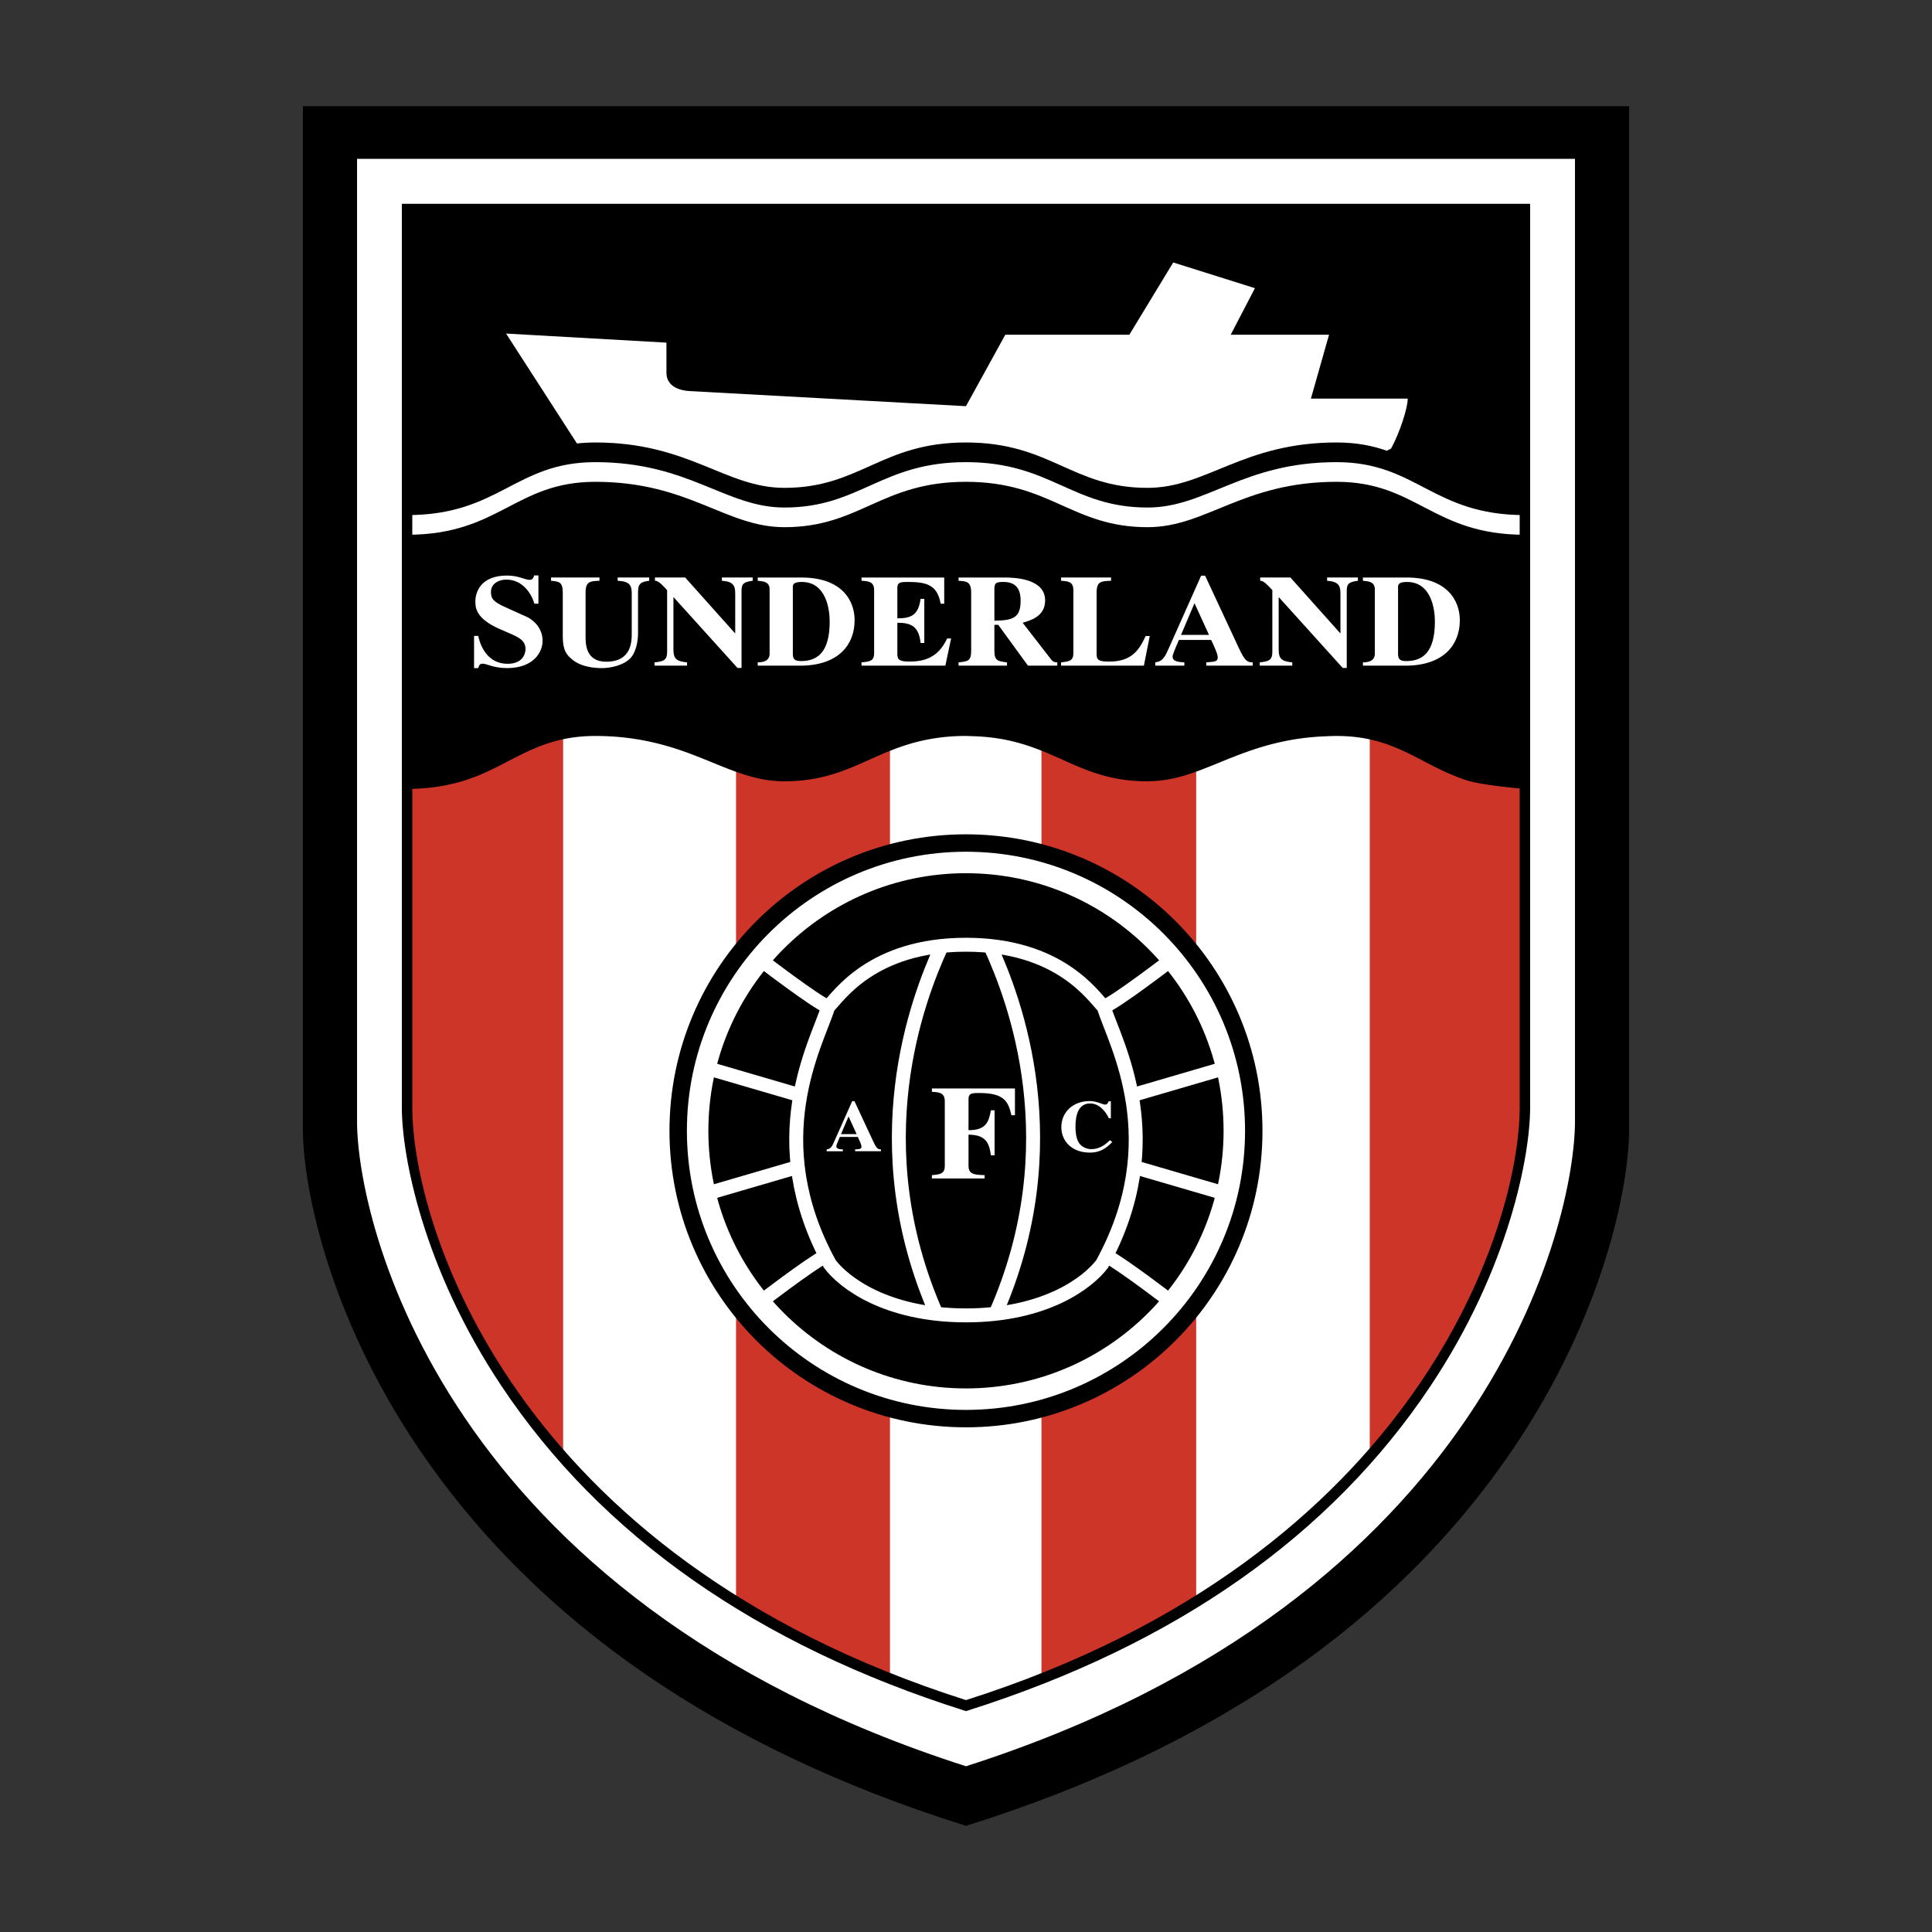 <svg xmlns="http://www.w3.org/2000/svg" width="2500" height="2500" viewBox="0 0 192.756 192.756"><rect x="0" y="0" width="192.756" height="192.756" fill="#333333" stroke="none"/><path fill-rule="evenodd" clip-rule="evenodd" fill="#fff" fill-opacity="0" d="M0 0h192.756v192.756H0V0z"/><path d="M162.188 10.593H30.22v102.079c0 5.531 2.46 18.506 11.684 32.043 11.705 17.18 29.998 29.768 54.37 37.416l.104.033.105-.033c24.371-7.648 42.664-20.236 54.369-37.416 9.223-13.537 11.686-26.512 11.686-32.043V10.593h-.35z" fill-rule="evenodd" clip-rule="evenodd"/><path d="M35.622 15.846h121.513v96.031c0 9.822-8.408 47.58-60.757 64.342-52.348-16.762-60.756-54.52-60.756-64.342V15.846z" fill-rule="evenodd" clip-rule="evenodd" fill="#fff"/><path d="M40.613 67.995v42.496c0 4.488 1.919 15.596 9.839 27.484.295.443.615.889.929 1.334.309.441.622.885.949 1.328a67.694 67.694 0 0 0 2.014 2.588c.345.426.688.85 1.051 1.273.354.414.731.83 1.103 1.244.373.414.732.832 1.122 1.244.377.402.785.803 1.179 1.203.398.404.789.809 1.203 1.209.404.393.83.781 1.251 1.17.423.391.844.781 1.282 1.17.432.381.88.76 1.328 1.137a77.068 77.068 0 0 0 3.791 3.012c.46.342.944.678 1.419 1.016.483.344.958.689 1.458 1.027.504.342 1.032.676 1.55 1.012.541.348 1.073.699 1.631 1.041.576.354 1.175.699 1.77 1.047.629.367 1.264.732 1.915 1.092.691.381 1.393.756 2.109 1.129.76.393 1.546.777 2.337 1.16.849.41 1.702.82 2.585 1.217.939.422 1.898.836 2.878 1.242 1.034.426 2.104.836 3.183 1.244 1.132.426 2.292.84 3.476 1.242.802.273 1.585.553 2.411.814 48.082-15.211 55.763-50.701 55.763-59.68V67.994H40.613v.001z" fill-rule="evenodd" clip-rule="evenodd" fill="#fff"/><path d="M40.613 20.856v89.634c0 5.408 2.849 20.434 15.571 34.852V67.995h17.25v91.832c4.494 2.787 9.601 5.373 15.36 7.652V67.995h15.112v99.525c5.795-2.285 10.92-4.883 15.439-7.684V67.995h17.316v77.21c12.621-14.377 15.479-29.324 15.479-34.715V20.856H40.613z" fill-rule="evenodd" clip-rule="evenodd" fill="#cd3529"/><path d="M40.626 20.856V78.71c.538 0 1.043-.021 1.532-.056a18.482 18.482 0 0 0 2.172-.284c.744-.141 1.44-.312 2.082-.52a19.206 19.206 0 0 0 1.987-.769 36.968 36.968 0 0 0 1.881-.919c.585-.303 1.163-.604 1.75-.894a22.96 22.96 0 0 1 1.62-.732c.48-.193.978-.368 1.502-.521a13.988 13.988 0 0 1 1.619-.374c.8-.135 1.664-.214 2.624-.214 2.095 0 3.892.234 5.503.586 1.391.304 2.639.698 3.792 1.123 1.153.425 2.219.875 3.25 1.291 1.119.452 2.203.857 3.319 1.136.96.241 1.945.391 3.003.391a18.1 18.1 0 0 0 1.192-.044c2.556-.172 4.476-.881 6.327-1.689 2.037-.89 4.008-1.888 6.662-2.417a19.797 19.797 0 0 1 3.931-.377c.177 0 .334.013.505.017 1.751.04 3.23.271 4.539.618 1.584.42 2.936.996 4.246 1.581 2.566 1.148 4.996 2.312 8.824 2.312.104 0 .201-.011.303-.014 1.518-.041 2.895-.375 4.262-.85 3.555-1.232 7.102-3.368 13.107-3.628.393-.017.779-.035 1.195-.035 4.611 0 7.09 1.753 10.123 3.241.898.442 1.844.86 2.912 1.201 1.498.478 5.619.841 5.736.841V20.856h-111.5z" fill-rule="evenodd" clip-rule="evenodd"/><path d="M152.127 51.391c-9.205 0-10.773-5.282-18.771-5.282-9.359 0-12.982 4.527-18.867 4.527-7.547 0-9.66-4.527-18.114-4.527-8.452 0-10.564 4.527-18.112 4.527-5.886 0-9.508-4.527-18.866-4.527-8 0-9.562 5.282-18.77 5.282v1.962c9.207 0 10.77-5.282 18.77-5.282 9.358 0 12.98 4.527 18.866 4.527 7.548 0 9.66-4.527 18.112-4.527 8.454 0 10.567 4.527 18.114 4.527 5.885 0 9.508-4.527 18.867-4.527 7.998 0 9.566 5.282 18.771 5.282v-1.962z" fill-rule="evenodd" clip-rule="evenodd" fill="#fff"/><path d="M138.365 44.97c-1.416-.495-3.014-.824-5.01-.824-9.359 0-12.982 4.528-18.867 4.528-7.547 0-9.66-4.528-18.114-4.528-8.452 0-10.564 4.528-18.112 4.528-5.886 0-9.508-4.528-18.866-4.528-.651 0-1.261.036-1.834.1l-7.071-10.967 16 .906v3.019c0 .604.301 1.66 2.264 1.812l27.62 1.509 3.926-7.131h12.375l4.377-7.207 8.152 2.565-2.416 4.642h9.811l-1.811 6.377h9.66c0 .906-.756 3.32-1.66 4.98l-.424.219z" fill-rule="evenodd" clip-rule="evenodd" fill="#fff"/><path d="M96.375 141.535c15.858 0 28.713-12.855 28.713-28.713s-12.855-28.713-28.713-28.713c-15.856 0-28.712 12.855-28.712 28.713s12.855 28.713 28.712 28.713z" fill-rule="evenodd" clip-rule="evenodd" fill="#fff" stroke="#000" stroke-width="1.738" stroke-miterlimit="2.613"/><path d="M96.375 138.523c14.196 0 25.702-11.506 25.702-25.701S110.57 87.121 96.375 87.121c-14.194 0-25.701 11.506-25.701 25.702s11.506 25.7 25.701 25.7z" fill-rule="evenodd" clip-rule="evenodd"/><path d="M122.486 106.482l-9.512 2.781M93.948 94.408c-2.427 5.283-7.975 19.771-.52 36.678m2.947.15c8 0 12.225-3.32 13.586-5.133 6.791-12.375 1.357-21.885.148-25.658-1.055-1.057-4.375-6.188-13.735-6.188-9.357 0-12.679 5.131-13.735 6.188-1.208 3.773-6.641 13.283.152 25.658 1.359 1.813 5.585 5.133 13.584 5.133m-20.678-1.207s5.11-3.932 6.663-4.713m16.441-30.908c2.43 5.283 7.977 19.771.521 36.678M70.263 119.16l9.285-2.713m37.505 13.582s-5.045-3.881-6.631-4.697M75.697 95.616s5.888 4.527 6.943 4.83m39.846 18.714l-9.354-2.732m-42.869-9.946l9.513 2.781m37.277-13.647s-5.887 4.527-6.943 4.83" fill="none" stroke="#fff" stroke-width="1.391" stroke-miterlimit="2.613"/><path d="M53.317 60.233c-.258-.911-1.115-2.406-2.803-2.406-.745 0-1.531.391-1.531 1.235 0 .703.272.989 1.474 1.535l2.103.949c.486.221 1.573.975 1.573 2.392 0 1.145-.916 2.718-3.546 2.718-1.359 0-2.003-.442-2.446-.442-.3 0-.372.234-.429.442h-.415v-3.212h.415c.285 1.313 1.115 2.783 2.932 2.783 1.716 0 1.788-1.288 1.788-1.457 0-.871-.672-1.184-1.601-1.586l-.959-.417c-2.445-1.066-2.445-2.185-2.445-2.783 0-.793.444-2.561 3.161-2.561 1.144 0 1.816.429 2.231.429.329 0 .399-.195.471-.443h.429v2.823h-.402v.001zM64.772 57.944c-.786.104-1.116.247-1.116 1.105v4.148c0 .767-.199 1.924-.8 2.51-.716.702-1.959.949-2.818.949-.628 0-1.973-.078-2.903-.819-.615-.495-.987-.95-.987-2.354V59.14c0-1.092-.371-1.118-1.172-1.196v-.326h4.835v.326c-.945.039-1.388.052-1.388 1.196v4.343c0 .742 0 2.536 2.059 2.536 2.518 0 2.546-1.99 2.546-2.821v-3.967c0-.793-.171-1.235-1.401-1.287v-.326h3.146v.326h-.001zM65.301 66.084c.857-.092 1.258-.182 1.258-1.041V58.88c-.801-.897-1.029-.936-1.215-.936v-.326h3.018l4.962 5.553h.029v-3.94c0-.78-.171-1.209-1.33-1.287v-.326h3.075v.326c-1.029.117-1.115.416-1.115 1.041v7.659h-.4l-6.366-7.048h-.028v5.201c0 .937.3 1.184 1.359 1.288v.325h-3.247v-.326zM82.778 62.014c0 3.108-1.259 3.941-2.86 3.941-.687 0-.816-.234-.816-.754v-6.528c-.013-.286-.029-.611.887-.611 2.459-.001 2.789 2.769 2.789 3.952l2.488-.129c0-2.003-1.301-4.266-5.307-4.266h-4.362v.326c.558.052 1.187.078 1.187.872v6.41c0 .481-.285.858-1.187.858v.325h4.52c3.604-.104 5.148-2.133 5.148-4.525l-2.487.129zM85.952 57.619h8.253v2.614h-.356c-.33-1.847-1.345-2.172-3.276-2.172-.786 0-1.044.052-1.044.611v3.017c1.373.013 2.102-.325 2.317-1.938h.372v4.396h-.372c-.171-1.626-.901-2.016-2.317-2.016v3.146c0 .572.271.728 1.202.728 1.402 0 2.86-.338 3.76-2.301h.401l-.572 2.705h-8.367v-.325c.816-.079 1.259-.117 1.259-.923v-6.294c0-.858-.601-.884-1.259-.923v-.325h-.001zM101.828 59.933c0 1.691-.744 1.977-2.617 1.99v-3.315c.072-.403.1-.546.887-.546 1.144-.001 1.73.558 1.73 1.871l2.445-.025c0-2.185-3.031-2.289-4.033-2.289h-4.605v.326c.814.052 1.259.078 1.259 1.196v5.747c0 1.054-.286 1.093-1.259 1.197v.325h4.835v-.325c-.945-.117-1.26-.157-1.26-1.197V62.34h.387l2.959 4.07h2.932v-.325c-.17 0-.385-.013-.584-.248l-2.875-3.706c.771-.221 2.244-.624 2.244-2.224l-2.445.026zM114.127 66.409h-8.266v-.325c.799-.092 1.229-.13 1.229-.923v-6.294c0-.858-.586-.884-1.229-.923v-.326h4.99v.326c-1 .039-1.443.052-1.443 1.196v6.138c0 .625.314.728 1.273.728 2.158 0 2.959-1.079 3.617-2.548h.414l-.585 2.951zM117.832 63.341l1.344-3.16 1.445 3.16h-2.789l-.213.506h3.217c.201.417.658 1.379.658 1.729 0 .429-.258.442-1.145.508v.325h4.633v-.325c-.686.025-.914-.417-1.559-1.808l-3.189-6.839h-.398l-3.176 7.126c-.43.975-.631 1.417-1.402 1.521v.325h2.904v-.325c-.486-.026-1.174-.065-1.174-.559 0-.208.23-.742.631-1.678l.213-.506zM125.684 66.084c.859-.092 1.258-.182 1.258-1.041V58.88c-.799-.897-1.029-.936-1.215-.936v-.326h3.018l4.963 5.553h.029v-3.94c0-.78-.172-1.209-1.33-1.287v-.326h3.074v.326c-1.029.117-1.115.416-1.115 1.041v7.659h-.4l-6.365-7.048h-.027v5.201c0 .937.299 1.184 1.357 1.288v.325h-3.246v-.326h-.001zM92.976 108.598h8.286v2.67h-.352c-.32-1.381-.715-2.219-3.229-2.219-.79 0-1.052.055-1.052.625v3.082c1.812.025 2.031-.916 2.234-1.98h.367v4.49h-.367c-.158-1.09-.393-2.059-2.234-2.059v3.094c0 .877.585.904 1.607.943v.332h-5.261v-.332c.834-.08 1.287-.119 1.287-.943v-6.428c0-.877-.6-.902-1.287-.943v-.332h.001zM83.911 113.148l.75-1.76.804 1.76h-1.554l-.12.285h1.792c.113.23.367.766.367.963 0 .238-.143.246-.638.281v.182h2.583v-.182c-.383.016-.511-.23-.87-1.006l-1.776-3.812h-.223l-1.77 3.971c-.239.543-.351.791-.781.848v.182h1.617v-.182c-.271-.014-.653-.035-.653-.311 0-.117.128-.412.351-.934l.121-.285zM110.973 113.939c-.582.602-1.203 1.057-2.225 1.057-1.855 0-2.859-1.188-2.859-2.543 0-1.471 1.146-2.6 2.82-2.6.717 0 1.332.354 1.539.354.215 0 .287-.152.365-.332h.217v1.695h-.201c-.277-.631-.947-1.479-1.855-1.479-1.164 0-1.475 1.107-1.475 2.334 0 .436.049 1.129.342 1.594.336.521.965.631 1.213.631.619 0 1.217-.219 1.879-.893l.24.182zM143.16 62.014c0 3.108-1.258 3.941-2.859 3.941-.688 0-.816-.234-.816-.754v-6.528c-.014-.286-.027-.611.887-.611 2.458-.001 2.788 2.769 2.788 3.952l2.488-.129c0-2.003-1.301-4.266-5.305-4.266h-4.363v.326c.559.052 1.188.078 1.188.872v6.41c0 .481-.287.858-1.188.858v.325h4.521c3.602-.104 5.146-2.133 5.146-4.525l-2.487.129z" fill-rule="evenodd" clip-rule="evenodd" fill="#fff"/><path d="M152.141 20.334H40.091v90.156c0 4.785 2.094 16.023 9.94 27.791 9.963 14.945 25.504 25.842 46.189 32.387l.157.049.157-.049c20.686-6.545 36.227-17.441 46.19-32.387 7.844-11.768 9.938-23.006 9.938-27.791V20.334h-.521zm-.522 1.043v89.113c0 11.572-9.934 44.725-55.242 59.129-45.31-14.404-55.243-47.557-55.243-59.129V21.377h110.485z" fill-rule="evenodd" clip-rule="evenodd"/></svg>
